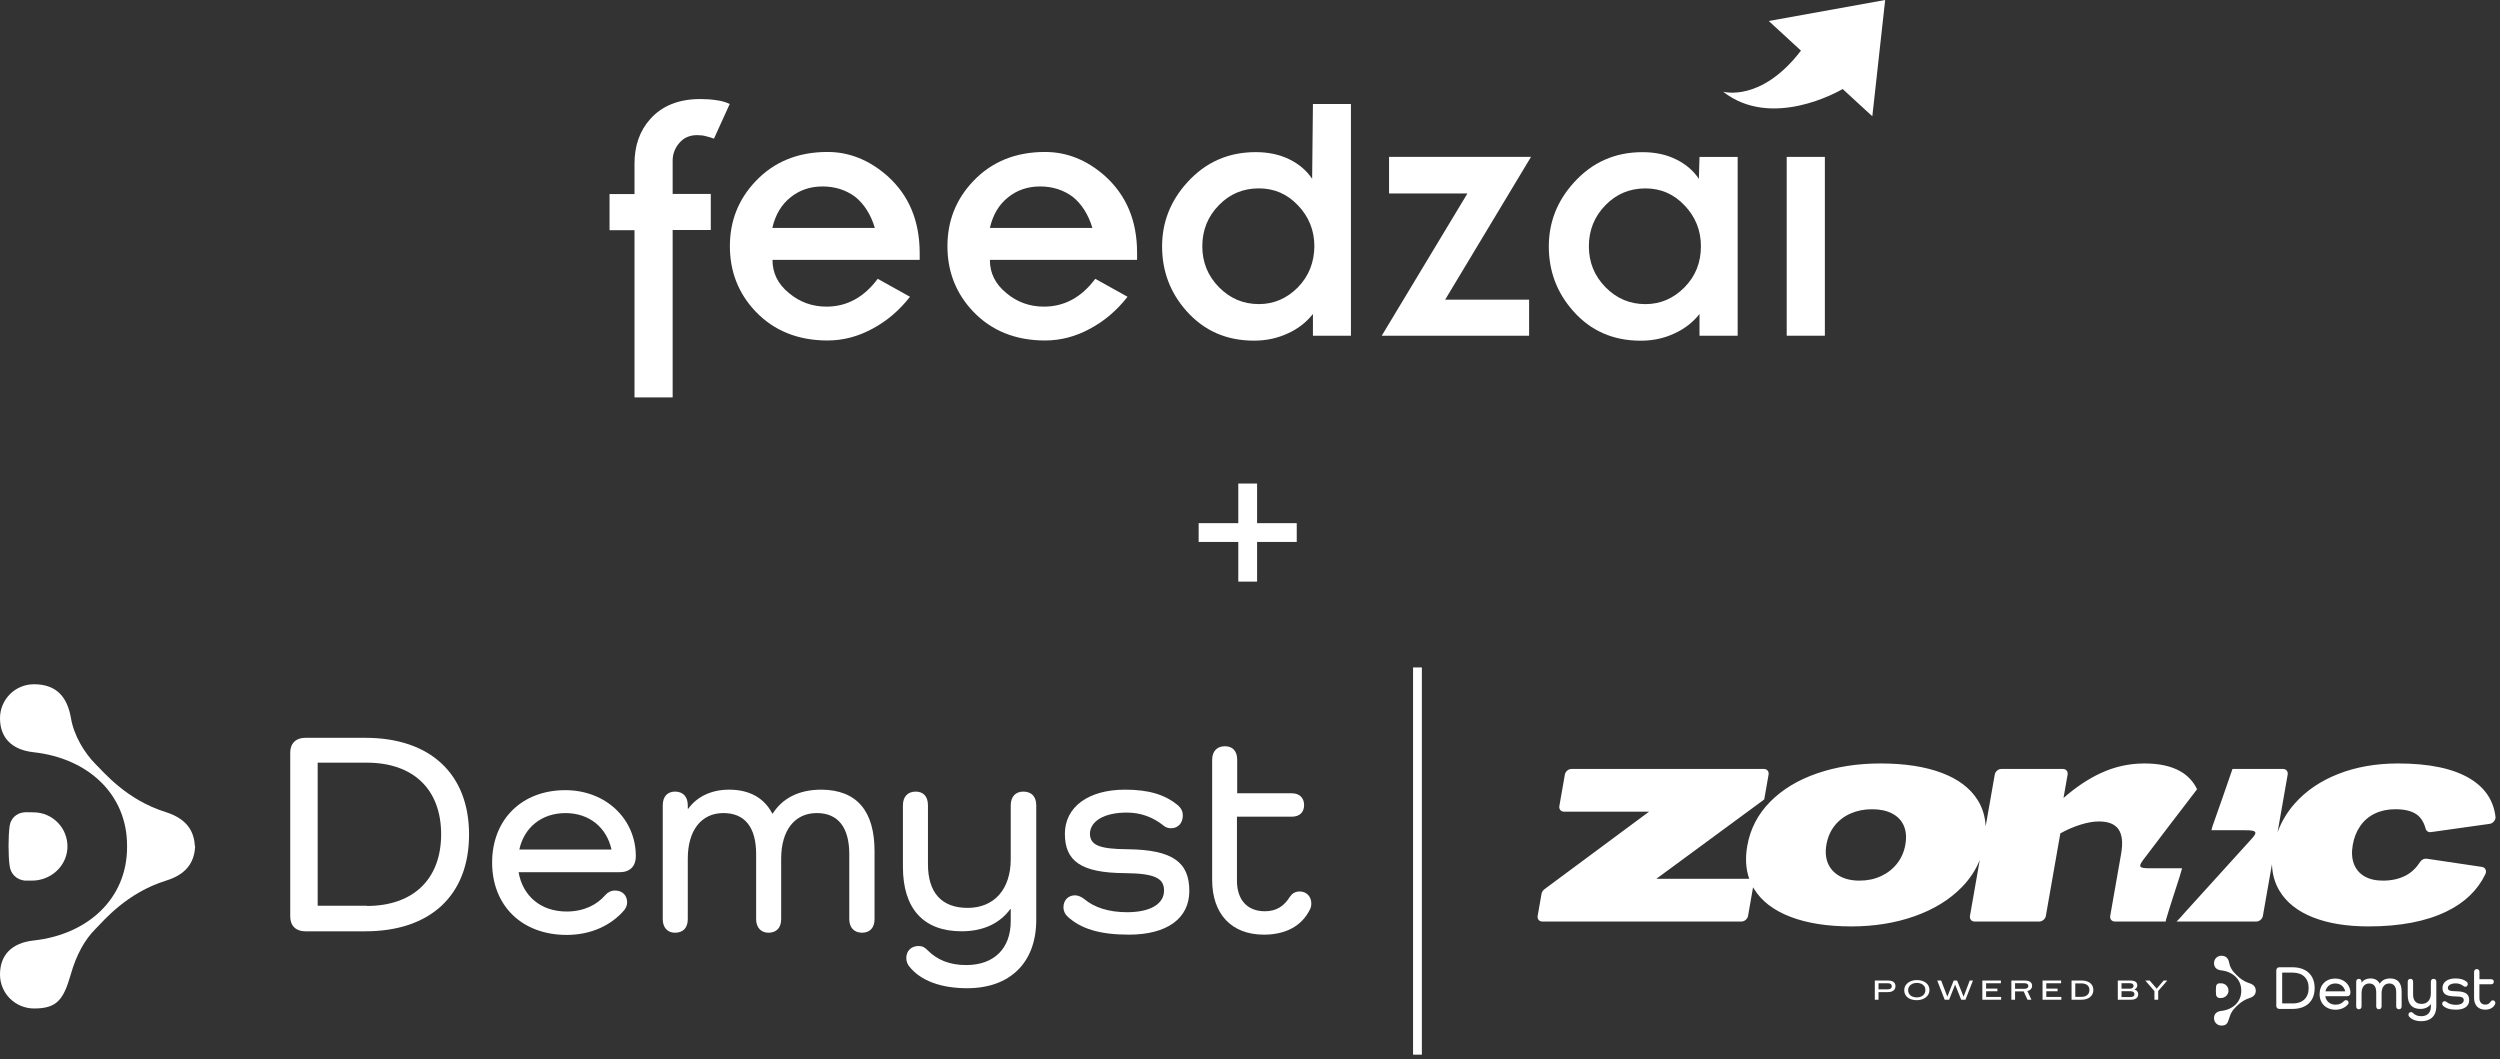 <svg width="288" height="122" viewBox="0 0 288 122" fill="none" xmlns="http://www.w3.org/2000/svg">
<rect x="0" y="0" width="288" height="122" fill="#333333" stroke="none"/>
<rect x="142.652" y="55.703" width="2.164" height="11.299" fill="white"/>
<rect x="138.085" y="62.432" width="2.164" height="11.299" transform="rotate(-90 138.085 62.432)" fill="white"/>
<path d="M78.276 16.446C78.789 15.86 79.466 15.567 80.309 15.567C80.675 15.567 81.023 15.603 81.334 15.695C81.645 15.768 81.957 15.86 82.25 15.97L84.063 11.978C83.605 11.758 83.092 11.612 82.506 11.538C81.902 11.447 81.279 11.41 80.675 11.41C78.203 11.41 76.262 12.179 74.889 13.736C73.68 15.091 73.094 16.812 73.094 18.881V22.36H70.219V26.517H73.094V45.78H77.489V26.499H81.883V22.342H77.489V18.588C77.471 17.782 77.745 17.05 78.276 16.446Z" fill="white"/>
<path fill-rule="evenodd" clip-rule="evenodd" d="M95.327 17.506C97.854 17.506 100.143 18.44 102.23 20.271C104.703 22.487 105.93 25.417 105.948 29.098V29.94H88.991C88.991 31.46 89.613 32.723 90.895 33.767C92.14 34.811 93.587 35.324 95.217 35.324C97.543 35.324 99.52 34.262 101.113 32.119L104.831 34.188C103.604 35.763 102.157 36.99 100.509 37.869C98.861 38.766 97.14 39.224 95.327 39.224C91.939 39.224 89.156 38.107 87.031 35.873C85.072 33.804 84.083 31.295 84.083 28.365C84.083 25.472 85.054 22.981 87.031 20.894C89.156 18.641 91.921 17.506 95.327 17.506ZM91.079 22.725C90.017 23.567 89.321 24.739 88.973 26.259H100.784C100.308 24.684 99.539 23.494 98.513 22.67C97.451 21.882 96.188 21.479 94.759 21.479C93.331 21.479 92.104 21.901 91.079 22.725Z" fill="white"/>
<path fill-rule="evenodd" clip-rule="evenodd" d="M120.388 17.506C122.915 17.506 125.223 18.44 127.292 20.271C129.746 22.487 130.991 25.417 130.991 29.098V29.94H114.034C114.034 31.46 114.657 32.723 115.938 33.767C117.184 34.811 118.63 35.324 120.26 35.324C122.604 35.324 124.582 34.262 126.175 32.119L129.892 34.188C128.665 35.763 127.219 36.99 125.571 37.869C123.923 38.766 122.201 39.224 120.388 39.224C117 39.224 114.217 38.107 112.093 35.873C110.133 33.804 109.145 31.295 109.145 28.365C109.145 25.472 110.115 22.981 112.093 20.894C114.217 18.641 116.982 17.506 120.388 17.506ZM116.14 22.725C115.078 23.567 114.382 24.739 114.034 26.259H125.845C125.369 24.684 124.6 23.494 123.575 22.67C122.513 21.882 121.249 21.479 119.821 21.479C118.392 21.479 117.165 21.901 116.14 22.725Z" fill="white"/>
<path fill-rule="evenodd" clip-rule="evenodd" d="M148.559 18.367C149.676 18.916 150.536 19.667 151.159 20.601L151.25 11.977H155.627V38.674H151.25V36.166C150.5 37.118 149.548 37.869 148.376 38.4C147.167 38.967 145.867 39.242 144.457 39.242C141.289 39.242 138.707 38.107 136.675 35.818C134.807 33.712 133.873 31.24 133.873 28.384C133.873 25.619 134.825 23.165 136.748 21.041C138.854 18.697 141.491 17.525 144.658 17.525C146.105 17.525 147.423 17.799 148.559 18.367ZM145.024 35.031C146.745 35.031 148.247 34.39 149.529 33.09C150.774 31.808 151.397 30.233 151.415 28.366C151.415 26.534 150.774 24.959 149.529 23.659C148.284 22.341 146.782 21.7 145.024 21.7C143.211 21.7 141.673 22.341 140.428 23.623C139.146 24.923 138.505 26.516 138.505 28.366C138.505 30.215 139.146 31.79 140.428 33.09C141.71 34.39 143.229 35.031 145.024 35.031Z" fill="white"/>
<path d="M160.019 18.074V22.286H169.047L159.176 38.675H176.152V34.519H166.483L176.371 18.074H160.019Z" fill="white"/>
<path fill-rule="evenodd" clip-rule="evenodd" d="M193.109 18.372C194.226 18.921 195.087 19.672 195.71 20.606L195.783 18.079H200.178V38.68H195.783V36.171C195.032 37.123 194.08 37.874 192.908 38.405C191.718 38.973 190.417 39.248 189.007 39.248C185.839 39.248 183.239 38.112 181.225 35.823C179.357 33.717 178.423 31.245 178.423 28.389C178.423 25.623 179.375 23.169 181.298 21.045C183.404 18.701 186.041 17.529 189.209 17.529C190.674 17.529 191.974 17.804 193.109 18.372ZM189.556 35.035C191.277 35.035 192.779 34.394 194.061 33.094C195.324 31.812 195.947 30.237 195.947 28.369C195.947 26.538 195.306 24.963 194.061 23.663C192.815 22.345 191.314 21.704 189.556 21.704C187.743 21.704 186.205 22.345 184.959 23.627C183.678 24.927 183.037 26.52 183.037 28.369C183.037 30.219 183.678 31.794 184.959 33.094C186.241 34.394 187.761 35.035 189.556 35.035Z" fill="white"/>
<rect x="205.829" y="18.074" width="4.395" height="20.601" fill="white"/>
<path d="M217.172 0L215.692 13.396L212.276 10.255C211.746 10.562 204.071 14.931 198.499 10.562C198.499 10.562 202.866 11.844 207.47 5.832L203.761 2.419L217.172 0Z" fill="white"/>
<path d="M42.252 104.367C47.575 104.367 50.819 101.31 50.819 96.113C50.819 90.916 47.602 87.859 42.252 87.859H36.596V104.34H42.252V104.367ZM42.085 84.996C49.571 84.996 54.035 89.165 54.035 96.141C54.035 103.117 49.599 107.286 42.085 107.286H35.154C34.1 107.286 33.435 106.646 33.435 105.59V86.691C33.435 85.635 34.1 84.996 35.154 84.996H42.085Z" fill="white"/>
<path d="M59.826 97.864H70.444C69.89 95.335 67.894 93.668 65.149 93.668C62.377 93.668 60.38 95.335 59.826 97.864ZM73.245 98.642C73.245 99.81 72.552 100.477 71.387 100.477H59.743C60.214 103.2 62.266 105.007 65.288 105.007C67.256 105.007 68.781 104.229 69.724 103.117C70.029 102.784 70.389 102.589 70.86 102.589C71.692 102.589 72.246 103.145 72.246 103.951C72.246 104.257 72.136 104.535 71.942 104.812C70.444 106.591 68.088 107.703 65.288 107.703C60.131 107.703 56.693 104.34 56.693 99.365C56.693 94.418 60.103 91.027 65.121 91.027C69.807 91.027 73.245 94.362 73.245 98.615V98.642Z" fill="white"/>
<path d="M100.747 98.055V105.893C100.747 106.865 100.22 107.449 99.305 107.449C98.391 107.449 97.836 106.837 97.836 105.893V98.389C97.836 95.304 96.533 93.665 94.093 93.665C91.543 93.665 89.99 95.665 89.99 98.917V105.893C89.99 106.865 89.463 107.449 88.521 107.449C87.661 107.449 87.107 106.837 87.107 105.893V98.389C87.107 95.304 85.804 93.665 83.337 93.665C80.786 93.665 79.233 95.665 79.233 98.917V105.893C79.233 106.865 78.707 107.449 77.764 107.449C76.877 107.449 76.35 106.837 76.35 105.893V92.775C76.35 91.775 76.877 91.191 77.764 91.191C78.679 91.191 79.233 91.775 79.233 92.775V93.164H79.289C80.315 91.747 81.978 90.969 84.002 90.969C86.358 90.969 88.049 91.941 88.964 93.72H89.02C90.129 91.969 92.014 90.969 94.62 90.969C98.723 90.996 100.747 93.442 100.747 98.055Z" fill="white"/>
<path d="M119.375 92.778V105.978C119.375 110.897 116.354 113.843 111.419 113.843C108.453 113.843 106.041 113.009 104.71 111.286C104.544 111.064 104.405 110.731 104.405 110.369C104.405 109.563 104.96 108.98 105.819 108.98C106.291 108.98 106.54 109.146 106.872 109.48C107.953 110.564 109.368 111.175 111.308 111.175C114.524 111.175 116.437 109.258 116.437 106.117V104.728H116.381C115.189 106.367 113.277 107.284 110.781 107.284C106.401 107.284 104.017 104.7 104.017 99.864V92.778C104.017 91.777 104.571 91.193 105.486 91.193C106.401 91.193 106.9 91.777 106.9 92.778V99.558C106.9 102.838 108.48 104.589 111.474 104.589C114.524 104.589 116.437 102.449 116.437 98.975V92.778C116.437 91.777 116.992 91.193 117.879 91.193C118.848 91.193 119.375 91.777 119.375 92.778Z" fill="white"/>
<path d="M129.884 97.833C135.152 97.889 137.009 99.362 137.009 102.642C137.009 105.81 134.431 107.672 130.051 107.672C126.695 107.672 124.505 107.005 122.953 105.56C122.675 105.282 122.509 104.921 122.509 104.531C122.509 103.698 123.063 103.142 123.84 103.142C124.2 103.142 124.561 103.309 124.894 103.559C126.058 104.559 127.777 105.087 129.829 105.087C132.517 105.087 134.098 104.142 134.098 102.586C134.098 101.196 133.072 100.613 129.579 100.585C124.533 100.557 122.675 99.195 122.675 96.055C122.675 92.97 125.365 90.969 129.607 90.969C132.323 90.969 134.209 91.525 135.734 92.803C136.095 93.136 136.261 93.498 136.261 93.942C136.261 94.832 135.706 95.415 134.902 95.415C134.57 95.415 134.264 95.304 134.043 95.11C132.795 94.109 131.382 93.609 129.801 93.609C127.222 93.609 125.559 94.582 125.559 96.082C125.615 97.333 126.557 97.806 129.884 97.833Z" fill="white"/>
<path d="M150.898 104.782C149.955 106.7 148.069 107.673 145.602 107.673C141.887 107.673 139.641 105.31 139.641 101.364V87.523C139.641 86.55 140.196 85.967 141.111 85.967C142.026 85.967 142.525 86.55 142.525 87.523V91.386H148.818C149.705 91.386 150.232 91.914 150.232 92.748C150.232 93.582 149.705 94.082 148.818 94.082H142.497V101.447C142.497 103.671 143.689 104.977 145.713 104.977C147.072 104.977 147.931 104.365 148.596 103.309C148.818 102.976 149.151 102.698 149.733 102.698C150.482 102.698 151.064 103.254 151.064 104.088C151.064 104.338 151.009 104.588 150.898 104.782Z" fill="white"/>
<path d="M22.484 97.474C22.401 98.947 21.846 100.614 19.129 101.448C14.582 102.865 11.976 106.034 11.006 107.006C9.786 108.229 8.816 109.924 8.151 112.259C7.319 115.149 6.57 116.177 3.937 116.177C1.747 116.177 0 114.427 0 112.259C0 110.091 1.275 108.618 3.909 108.34C10.119 107.646 14.638 103.532 14.638 97.585V97.418C14.638 91.471 10.119 87.358 3.909 86.663C1.275 86.385 0 84.912 0 82.745C0 80.577 1.747 78.826 3.909 78.826C6.543 78.826 7.763 80.327 8.178 82.745C8.511 84.746 9.759 86.774 10.979 87.997C11.976 88.97 14.555 92.138 19.101 93.555C21.818 94.417 22.373 96.057 22.456 97.53V97.474H22.484Z" fill="white"/>
<path d="M2.856 101.447H3.688C5.795 101.447 7.625 99.862 7.764 97.75C7.902 95.471 6.1 93.581 3.854 93.581C3.854 93.581 2.995 93.553 2.773 93.581C1.886 93.664 1.22 94.303 1.109 95.165C0.943 96.36 0.943 98.584 1.109 99.724C1.22 100.669 1.886 101.336 2.856 101.447Z" fill="white"/>
<path d="M277.191 100.834C276.43 101.245 275.538 101.449 274.512 101.449C273.673 101.449 272.967 101.286 272.395 100.957C271.834 100.642 271.403 100.138 271.176 99.534C270.935 98.913 270.889 98.181 271.037 97.336C271.184 96.493 271.476 95.761 271.912 95.14C272.34 94.525 272.92 94.034 273.596 93.716C274.283 93.388 275.069 93.224 275.955 93.224C277.027 93.224 277.848 93.429 278.418 93.839C278.894 94.182 279.232 94.725 279.434 95.469C279.507 95.738 279.755 95.9 280.052 95.858L286.807 94.908C287.211 94.851 287.528 94.453 287.48 94.07C287.245 92.201 286.273 90.748 284.563 89.709C282.635 88.537 279.865 87.951 276.25 87.951C273.709 87.951 271.411 88.355 269.358 89.164C267.304 89.973 265.629 91.115 264.333 92.591C263.483 93.551 262.82 94.663 262.377 95.868L263.54 89.234C263.604 88.875 263.365 88.584 263.008 88.584H257.182C256.395 90.909 255.609 93.101 254.881 95.177C254.839 95.297 254.814 95.419 254.754 95.64H258.386C258.611 95.641 258.837 95.634 259.057 95.648C259.956 95.705 260.049 95.899 259.409 96.61C256.658 99.661 254.107 102.461 251.756 105.052C251.416 105.426 251.106 105.815 250.739 106.16H259.925C260.282 106.16 260.622 105.869 260.685 105.51L261.731 99.549C261.763 100.681 262.045 101.695 262.578 102.592C263.379 103.94 264.662 104.965 266.427 105.668C268.193 106.371 270.335 106.722 272.853 106.722C276.49 106.722 279.487 106.148 281.846 104.999C283.933 103.984 285.421 102.554 286.311 100.711C286.496 100.328 286.319 99.928 285.934 99.87L279.557 98.922C279.281 98.881 278.973 99.024 278.805 99.284C278.362 99.976 277.823 100.493 277.191 100.834ZM218.558 99.463C218.075 100.084 217.459 100.571 216.71 100.922C215.96 101.274 215.131 101.449 214.222 101.449C213.313 101.449 212.545 101.274 211.919 100.922C211.293 100.571 210.848 100.084 210.584 99.463C210.319 98.843 210.26 98.122 210.403 97.302C210.552 96.458 210.865 95.732 211.346 95.122C211.825 94.513 212.438 94.045 213.184 93.716C213.929 93.388 214.756 93.224 215.665 93.224C216.575 93.224 217.344 93.388 217.975 93.716C218.604 94.045 219.053 94.513 219.319 95.122C219.585 95.732 219.644 96.458 219.497 97.302C219.353 98.122 219.039 98.843 218.558 99.463ZM249.524 105.947C249.988 104.375 250.539 102.73 251.093 100.999C251.188 100.704 251.267 100.405 251.376 100.027C250.053 100.027 248.817 100.033 247.583 100.025C246.413 100.018 246.293 99.856 246.956 98.981C248.85 96.48 250.891 93.799 253.102 90.924C252.693 90.056 252.026 89.337 251.193 88.865C250.134 88.256 248.754 87.951 247.052 87.951C245.256 87.951 243.552 88.332 241.938 89.094C240.509 89.767 239.102 90.713 237.716 91.928L238.188 89.234C238.252 88.875 238.013 88.584 237.657 88.584H230.555C230.198 88.584 229.858 88.875 229.795 89.234L228.748 95.2C228.693 94.073 228.387 93.062 227.829 92.17C226.964 90.787 225.573 89.738 223.659 89.024C221.745 88.309 219.401 87.951 216.625 87.951C213.967 87.951 211.534 88.332 209.325 89.094C207.116 89.856 205.31 90.951 203.905 92.38C202.5 93.81 201.627 95.497 201.286 97.442C201.039 98.85 201.115 100.114 201.511 101.239H190.81L203.238 92.099L203.74 89.234C203.803 88.875 203.565 88.584 203.208 88.584H181.033C180.676 88.584 180.336 88.875 180.272 89.234L179.638 92.856C179.574 93.214 179.812 93.505 180.169 93.505H189.973L177.934 102.427C177.747 102.565 177.618 102.768 177.581 102.982L177.138 105.51C177.074 105.869 177.313 106.16 177.669 106.16H200.614C200.971 106.16 201.311 105.869 201.374 105.51L201.953 102.209C201.993 102.278 202.032 102.348 202.074 102.416C202.936 103.811 204.33 104.877 206.252 105.615C208.174 106.353 210.511 106.722 213.262 106.722C215.92 106.722 218.355 106.33 220.569 105.544C222.781 104.76 224.591 103.646 225.998 102.205C226.917 101.264 227.606 100.22 228.068 99.074L226.94 105.511C226.876 105.869 227.115 106.161 227.471 106.161H234.923C235.279 106.161 235.62 105.869 235.683 105.511L237.35 96.007C238.072 95.601 238.833 95.269 239.622 95.017C240.436 94.76 241.159 94.631 241.788 94.631C242.884 94.631 243.641 94.936 244.059 95.545C244.476 96.154 244.574 97.091 244.353 98.357L243.097 105.511C243.034 105.869 243.272 106.161 243.63 106.161H249.499C249.495 106.089 249.503 106.016 249.524 105.947ZM264.084 111.429C265.689 111.429 266.647 112.327 266.647 113.829C266.647 115.332 265.696 116.229 264.084 116.229H262.597C262.37 116.229 262.228 116.091 262.228 115.864V111.795C262.228 111.567 262.37 111.429 262.597 111.429H264.084ZM264.12 115.601C265.261 115.601 265.957 114.942 265.957 113.823C265.957 112.704 265.267 112.046 264.12 112.046H262.906V115.595H264.12V115.601ZM270.769 114.368C270.769 114.619 270.62 114.763 270.371 114.763H267.872C267.973 115.35 268.413 115.738 269.061 115.738C269.484 115.738 269.811 115.571 270.013 115.332C270.043 115.296 270.081 115.267 270.123 115.247C270.165 115.228 270.211 115.218 270.257 115.218C270.435 115.218 270.555 115.337 270.555 115.511C270.553 115.578 270.53 115.643 270.489 115.696C270.168 116.08 269.662 116.319 269.061 116.319C267.955 116.319 267.218 115.595 267.218 114.523C267.218 113.458 267.95 112.728 269.026 112.728C270.031 112.728 270.769 113.446 270.769 114.362V114.368ZM267.89 114.2H270.168C270.049 113.656 269.621 113.297 269.032 113.297C268.437 113.297 268.009 113.655 267.89 114.2ZM276.668 114.242V115.93C276.668 116.139 276.555 116.265 276.358 116.265C276.162 116.265 276.043 116.133 276.043 115.93V114.315C276.043 113.649 275.764 113.296 275.24 113.296C274.692 113.296 274.359 113.727 274.359 114.428V115.93C274.359 116.139 274.247 116.265 274.044 116.265C273.86 116.265 273.741 116.133 273.741 115.93V114.315C273.741 113.649 273.461 113.296 272.932 113.296C272.385 113.296 272.051 113.727 272.051 114.428V115.93C272.051 116.139 271.939 116.265 271.736 116.265C271.547 116.265 271.433 116.133 271.433 115.93V113.105C271.433 112.89 271.547 112.764 271.736 112.764C271.933 112.764 272.051 112.889 272.051 113.105V113.189H272.064C272.284 112.884 272.64 112.716 273.075 112.716C273.581 112.716 273.943 112.925 274.139 113.309H274.152C274.39 112.932 274.794 112.716 275.353 112.716C276.233 112.722 276.668 113.248 276.668 114.242ZM280.665 113.105V115.947C280.665 117.007 280.016 117.641 278.958 117.641C278.322 117.641 277.804 117.461 277.518 117.091C277.477 117.033 277.454 116.964 277.453 116.893C277.453 116.72 277.572 116.594 277.756 116.594C277.858 116.594 277.911 116.63 277.982 116.702C278.214 116.935 278.518 117.067 278.934 117.067C279.624 117.067 280.034 116.654 280.034 115.978V115.678H280.023C279.767 116.032 279.356 116.229 278.821 116.229C277.882 116.229 277.37 115.673 277.37 114.631V113.105C277.37 112.89 277.489 112.764 277.685 112.764C277.882 112.764 277.989 112.889 277.989 113.105V114.565C277.989 115.271 278.327 115.648 278.97 115.648C279.624 115.648 280.034 115.187 280.034 114.439V113.105C280.034 112.89 280.154 112.764 280.344 112.764C280.552 112.764 280.665 112.889 280.665 113.105ZM282.921 114.194C284.051 114.206 284.449 114.523 284.449 115.23C284.449 115.912 283.896 116.313 282.957 116.313C282.237 116.313 281.767 116.169 281.434 115.858C281.404 115.829 281.381 115.795 281.364 115.757C281.348 115.719 281.339 115.678 281.339 115.637C281.339 115.457 281.457 115.337 281.624 115.337C281.701 115.337 281.779 115.373 281.85 115.427C282.1 115.642 282.469 115.756 282.909 115.756C283.486 115.756 283.825 115.553 283.825 115.218C283.825 114.918 283.605 114.793 282.855 114.787C281.772 114.78 281.374 114.488 281.374 113.811C281.374 113.147 281.951 112.716 282.862 112.716C283.444 112.716 283.849 112.836 284.175 113.111C284.211 113.141 284.24 113.179 284.26 113.221C284.279 113.263 284.289 113.31 284.289 113.356C284.289 113.548 284.17 113.673 283.998 113.673C283.93 113.675 283.865 113.651 283.813 113.607C283.557 113.396 283.235 113.282 282.903 113.284C282.35 113.284 281.993 113.494 281.993 113.817C282.005 114.086 282.207 114.188 282.921 114.194ZM287.429 115.691C287.227 116.103 286.822 116.312 286.293 116.312C285.496 116.312 285.013 115.804 285.013 114.954V111.974C285.013 111.764 285.133 111.639 285.329 111.639C285.525 111.639 285.632 111.764 285.632 111.974V112.806H286.983C287.173 112.806 287.286 112.92 287.286 113.099C287.286 113.279 287.173 113.386 286.983 113.386H285.627V114.972C285.627 115.451 285.883 115.732 286.316 115.732C286.608 115.732 286.792 115.601 286.935 115.373C286.96 115.331 286.996 115.297 287.039 115.274C287.082 115.251 287.131 115.239 287.179 115.241C287.339 115.241 287.464 115.361 287.464 115.541C287.465 115.593 287.453 115.644 287.429 115.691ZM259.878 114.116C259.86 114.434 259.74 114.793 259.158 114.972C258.182 115.277 257.623 115.96 257.415 116.169C257.153 116.432 256.945 116.798 256.802 117.3C256.624 117.923 256.464 118.144 255.898 118.144C255.787 118.145 255.678 118.123 255.575 118.081C255.473 118.039 255.38 117.977 255.301 117.899C255.223 117.82 255.161 117.727 255.118 117.624C255.076 117.522 255.054 117.412 255.054 117.3C255.054 116.834 255.327 116.516 255.892 116.457C257.224 116.307 258.194 115.421 258.194 114.141V114.104C258.194 112.824 257.224 111.938 255.892 111.788C255.327 111.729 255.054 111.411 255.054 110.945C255.054 110.477 255.428 110.101 255.892 110.101C256.457 110.101 256.719 110.424 256.808 110.945C256.879 111.375 257.147 111.813 257.409 112.075C257.623 112.285 258.176 112.968 259.151 113.273C259.735 113.458 259.854 113.811 259.871 114.128V114.116H259.878Z" fill="white"/>
<path d="M255.668 114.971H255.846C256.298 114.971 256.691 114.63 256.72 114.175C256.727 114.06 256.711 113.944 256.672 113.836C256.633 113.727 256.573 113.628 256.494 113.544C256.416 113.459 256.321 113.392 256.215 113.347C256.11 113.301 255.996 113.277 255.881 113.277C255.881 113.277 255.697 113.27 255.65 113.277C255.56 113.284 255.476 113.321 255.41 113.383C255.345 113.446 255.304 113.529 255.292 113.618C255.257 113.944 255.257 114.273 255.292 114.599C255.301 114.696 255.344 114.786 255.412 114.854C255.481 114.922 255.572 114.963 255.668 114.971ZM215.979 112.957H217.504C217.688 112.957 217.844 112.982 217.973 113.031C218.091 113.071 218.192 113.148 218.263 113.251C218.326 113.348 218.359 113.466 218.359 113.604C218.362 113.734 218.328 113.862 218.259 113.972C218.187 114.08 218.084 114.162 217.963 114.208C217.814 114.266 217.656 114.294 217.497 114.29H216.23V113.968H217.472C217.621 113.968 217.734 113.938 217.813 113.877C217.852 113.847 217.883 113.807 217.904 113.762C217.924 113.717 217.933 113.667 217.93 113.618C217.933 113.551 217.915 113.485 217.879 113.429C217.841 113.375 217.788 113.335 217.727 113.312C217.646 113.284 217.561 113.27 217.475 113.273H216.321L216.406 113.131V115.169H215.979V112.958L215.979 112.957ZM221.325 114.797C221.47 114.736 221.593 114.632 221.679 114.499C221.765 114.367 221.81 114.211 221.807 114.053C221.807 113.88 221.765 113.733 221.681 113.611C221.592 113.485 221.47 113.387 221.327 113.328C221.166 113.26 220.992 113.226 220.817 113.229C220.63 113.229 220.461 113.263 220.311 113.333C220.159 113.402 220.04 113.499 219.952 113.624C219.864 113.749 219.82 113.896 219.82 114.066C219.816 114.224 219.86 114.379 219.947 114.511C220.034 114.642 220.158 114.744 220.305 114.802C220.453 114.867 220.625 114.9 220.82 114.9C221.004 114.9 221.172 114.865 221.325 114.797ZM220.059 115.082C219.856 115 219.68 114.862 219.553 114.684C219.429 114.503 219.365 114.288 219.371 114.069C219.371 113.841 219.433 113.64 219.559 113.464C219.693 113.282 219.873 113.14 220.081 113.053C220.303 112.955 220.55 112.906 220.823 112.906C221.102 112.906 221.35 112.953 221.569 113.045C221.788 113.138 221.961 113.271 222.085 113.445C222.21 113.618 222.272 113.821 222.272 114.05C222.272 114.282 222.207 114.486 222.079 114.663C221.944 114.845 221.762 114.987 221.552 115.074C221.33 115.171 221.083 115.22 220.81 115.22C220.525 115.22 220.275 115.174 220.059 115.082ZM223.169 112.957H223.621L224.454 115.134H224.206L225.064 112.957H225.46L226.331 115.134H226.086L226.912 112.957H227.287L226.422 115.168H225.932L225.108 113.127H225.344L224.537 115.168H224.029L223.169 112.957ZM228.616 113.886H230.1V114.196H228.616V113.886ZM228.367 112.957H230.502V113.276H228.704L228.799 113.162V114.963L228.704 114.849H230.53V115.168H228.367V112.957ZM233.073 114.088H233.516L234.023 115.168H233.567L233.073 114.088ZM231.709 112.957H233.246C233.527 112.957 233.739 113.01 233.883 113.115C234.026 113.22 234.098 113.371 234.098 113.57C234.101 113.693 234.062 113.814 233.987 113.913C233.907 114.014 233.8 114.09 233.678 114.132C233.545 114.183 233.386 114.208 233.202 114.208H231.964V113.911H233.192C233.341 113.911 233.456 113.883 233.538 113.828C233.578 113.802 233.609 113.766 233.631 113.725C233.652 113.683 233.662 113.636 233.66 113.589C233.662 113.542 233.652 113.495 233.631 113.453C233.61 113.411 233.579 113.375 233.54 113.349C233.459 113.292 233.345 113.263 233.196 113.263H232.051L232.136 113.134V115.168H231.709V112.957ZM235.55 113.886H237.034V114.196H235.551L235.55 113.886ZM235.302 112.957H237.437V113.276H235.639L235.733 113.162V114.963L235.639 114.849H237.465V115.168H235.302V112.957ZM238.643 112.957H239.787C240.072 112.957 240.317 113.001 240.521 113.089C240.725 113.178 240.882 113.304 240.99 113.468C241.097 113.633 241.152 113.827 241.152 114.05C241.152 114.271 241.095 114.466 240.983 114.635C240.864 114.809 240.698 114.945 240.504 115.028C240.297 115.122 240.054 115.168 239.778 115.168H238.857V114.84H239.774C239.967 114.84 240.134 114.808 240.273 114.743C240.404 114.686 240.515 114.591 240.592 114.47C240.665 114.352 240.703 114.214 240.703 114.056C240.703 113.892 240.666 113.753 240.594 113.638C240.517 113.519 240.406 113.428 240.276 113.376C240.117 113.312 239.946 113.281 239.775 113.285H238.939L239.073 113.134V115.168H238.643V112.957ZM243.971 112.957H245.414C245.59 112.957 245.738 112.978 245.858 113.019C245.977 113.06 246.067 113.123 246.127 113.206C246.186 113.291 246.216 113.394 246.216 113.516C246.216 113.627 246.185 113.724 246.123 113.805C246.056 113.89 245.968 113.954 245.868 113.993C245.749 114.039 245.623 114.064 245.496 114.066L245.7 113.968C245.813 113.972 245.918 113.997 246.014 114.042C246.106 114.085 246.184 114.153 246.24 114.238C246.295 114.323 246.323 114.425 246.323 114.543C246.326 114.662 246.293 114.78 246.227 114.879C246.156 114.977 246.058 115.051 245.945 115.093C245.822 115.143 245.673 115.169 245.499 115.169H244.22V114.862H245.433C245.582 114.862 245.696 114.833 245.773 114.775C245.81 114.748 245.841 114.711 245.861 114.669C245.881 114.627 245.891 114.58 245.889 114.533C245.891 114.485 245.882 114.436 245.862 114.392C245.842 114.348 245.811 114.309 245.773 114.279C245.695 114.219 245.582 114.189 245.433 114.189H244.223L244.22 113.896H245.342C245.44 113.896 245.521 113.882 245.586 113.854C245.644 113.831 245.695 113.792 245.733 113.742C245.769 113.691 245.787 113.629 245.785 113.567C245.787 113.523 245.778 113.479 245.758 113.439C245.738 113.399 245.709 113.366 245.672 113.341C245.596 113.289 245.487 113.263 245.342 113.263H244.314L244.399 113.131V115.169H243.971V112.957ZM248.19 114.015H248.623V115.168H248.19V114.015ZM247.14 112.957H247.645L248.492 113.939H248.41L249.255 112.957H249.673L248.604 114.186H248.199L247.14 112.957Z" fill="white"/>
<rect x="162.785" y="76.889" width="1.014" height="44.608" fill="white"/>
</svg>
